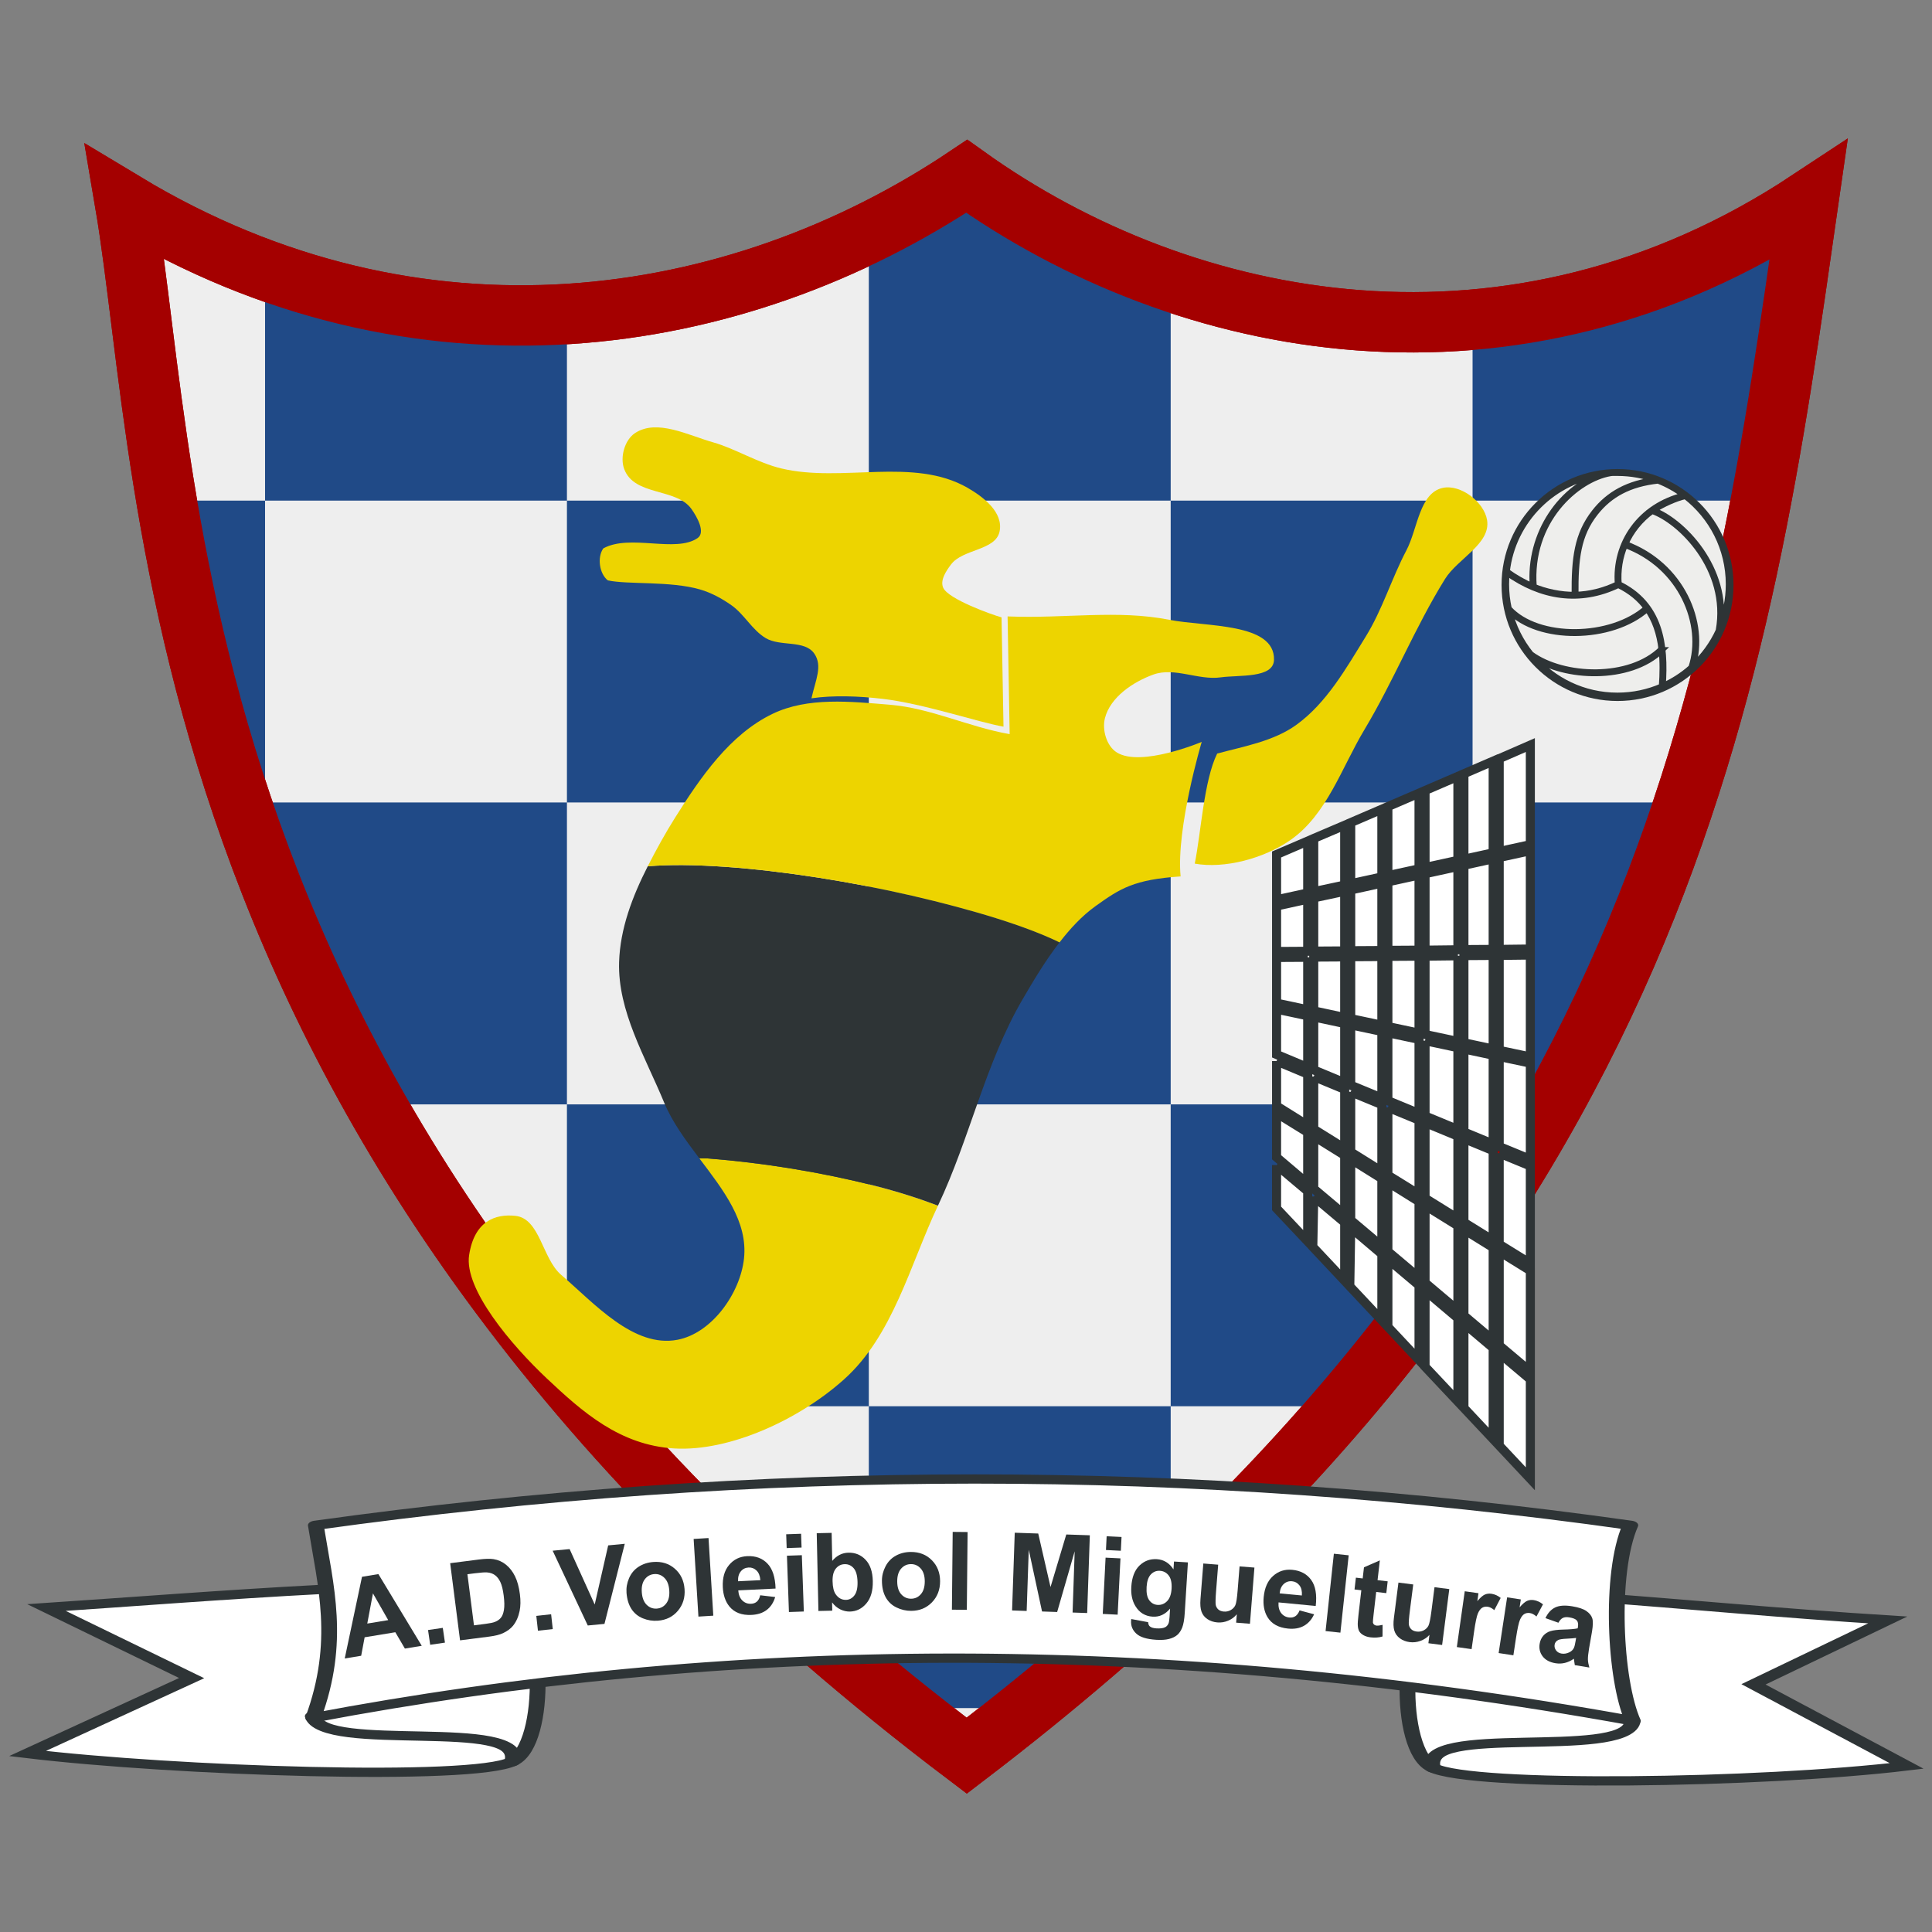 <?xml version="1.0" encoding="UTF-8" standalone="no"?>
<!-- Created with Inkscape (http://www.inkscape.org/) -->

<svg
   xmlns:dc="http://purl.org/dc/elements/1.1/"
   xmlns:cc="http://creativecommons.org/ns#"
   xmlns:rdf="http://www.w3.org/1999/02/22-rdf-syntax-ns#"
   xmlns:svg="http://www.w3.org/2000/svg"
   xmlns="http://www.w3.org/2000/svg"
   xmlns:sodipodi="http://sodipodi.sourceforge.net/DTD/sodipodi-0.dtd"
   xmlns:inkscape="http://www.inkscape.org/namespaces/inkscape"
   width="320"
   height="320"
   id="svg2"
   version="1.1"
   inkscape:version="0.91 r13725"
   sodipodi:docname="logo_ADV_nuevo.svg"
   inkscape:export-filename="/home/nacho/repos/ADVoleyPlaya14/app/src/main/res/drawable-xxhdpi/ic_launcher.png"
   inkscape:export-xdpi="40.5"
   inkscape:export-ydpi="40.5">
  <rect width="100%" height="100%" fill="#808080" stroke="none"/>
  <defs
     id="defs4" />
  <sodipodi:namedview
     id="base"
     pagecolor="#ffffff"
     bordercolor="#666666"
     borderopacity="1.0"
     inkscape:pageopacity="0.0"
     inkscape:pageshadow="2"
     inkscape:zoom="1.4226849"
     inkscape:cx="59.675562"
     inkscape:cy="97.635203"
     inkscape:document-units="px"
     inkscape:current-layer="layer1"
     showgrid="false"
     fit-margin-top="1"
     fit-margin-left="1"
     fit-margin-right="1"
     fit-margin-bottom="1"
     inkscape:window-width="1920"
     inkscape:window-height="1002"
     inkscape:window-x="0"
     inkscape:window-y="25"
     inkscape:window-maximized="1"
     units="mm" />
  <g
     inkscape:label="Capa 1"
     inkscape:groupmode="layer"
     id="layer1"
     transform="translate(-212.412,-331.008)">
    <path
       style="fill:#eeeeee;stroke:#a40000;stroke-width:10;stroke-linecap:butt;stroke-linejoin:miter;stroke-opacity:1"
       d="m 233.125,364.604 c 48.551,29.249 101.103,21.277 139.409,-4.397 36.185,25.88 90.455,36.377 139.409,4.03 C 500.591,443.428 489.168,532.738 372.534,621.806 238.407,520.431 241.256,412.469 233.125,364.604 Z"
       id="path3066"
       inkscape:connector-curvature="0"
       sodipodi:nodetypes="ccccc" />
    <path
       style="fill:#204a87;fill-opacity:1;stroke:none"
       d="m 366.565,363.926 c -0.473,0.284 -0.93,0.596 -1.406,0.875 -2.501,1.462 -5.026,2.879 -7.625,4.188 -0.399,0.201 -0.817,0.365 -1.219,0.562 l 0,44.375 50,0 0,-36.375 c -1.207,-0.414 -2.435,-0.802 -3.625,-1.25 -2.735,-1.03 -5.428,-2.147 -8.062,-3.344 -2.634,-1.197 -5.229,-2.462 -7.75,-3.812 -2.521,-1.35 -4.978,-2.759 -7.375,-4.25 -0.495,-0.308 -0.948,-0.655 -1.438,-0.969 l -11.5,0 z m 39.75,50 0,50 50,0 0,-50 -50,0 z m 50,0 47.562,0 c 0.844,-4.442 1.701,-8.886 2.438,-13.281 l 0,-33.031 c -1.209,0.714 -2.411,1.523 -3.625,2.188 -3.095,1.694 -6.193,3.246 -9.312,4.625 -3.12,1.379 -6.273,2.61 -9.406,3.688 -3.133,1.078 -6.241,1.991 -9.375,2.781 -3.134,0.79 -6.282,1.453 -9.406,1.969 -2.968,0.49 -5.926,0.84 -8.875,1.094 l 0,29.969 z m 0,50 0,50 13.094,0 c 1.53,-2.76 3.184,-5.529 4.594,-8.281 2.794,-5.456 5.331,-10.893 7.688,-16.312 2.357,-5.42 4.529,-10.84 6.5,-16.219 1.128,-3.077 2.079,-6.125 3.094,-9.188 l -34.969,0 z m 0,50 -50,0 0,50 28.094,0 c 2.51,-2.932 5.166,-5.886 7.5,-8.812 4.412,-5.534 8.522,-11.05 12.344,-16.562 0.739,-1.067 1.344,-2.122 2.062,-3.188 l 0,-21.438 z m -50,50 -50,0 0,45 c 1.356,1.124 2.644,2.252 4.031,3.375 0.674,0.545 1.412,1.08 2.094,1.625 l 19.844,0 c 3.647,-2.94 7.478,-5.873 10.906,-8.812 4.646,-3.982 8.864,-7.958 13.125,-11.938 l 0,-29.25 z m -50,0 0,-50 -50,0 0,45.344 c 1.294,1.556 2.405,3.097 3.75,4.656 l 46.25,0 z m -50,-50 0,-50 -50,0 0,11.031 c 1.958,5.131 4.053,10.31 6.438,15.594 2.662,5.898 5.581,11.879 8.844,17.938 0.964,1.79 2.167,3.635 3.188,5.438 l 31.531,0 z m -50,-50 0,-50 -16.281,0 c 0.614,3.641 1.236,7.291 2,11.125 0.982,4.932 2.112,10.027 3.406,15.25 1.294,5.223 2.76,10.582 4.438,16.062 0.756,2.47 1.718,5.045 2.562,7.562 l 3.875,0 z m 0,-50 50,0 0,-30.906 c -2.887,0.178 -5.799,0.275 -8.719,0.25 -3.035,-0.026 -6.095,-0.183 -9.156,-0.438 -3.062,-0.255 -6.108,-0.632 -9.188,-1.125 -3.079,-0.493 -6.162,-1.103 -9.25,-1.844 -3.088,-0.741 -6.193,-1.595 -9.281,-2.594 -1.471,-0.476 -2.936,-1.089 -4.406,-1.625 l 0,38.281 z m 50,0 0,50 50,0 0,-50 -50,0 z m 50,50 0,50 50,0 0,-50 -50,0 z"
       id="path3550"
       inkscape:connector-curvature="0" />
    <path
       sodipodi:nodetypes="ccccc"
       inkscape:connector-curvature="0"
       id="path3056"
       d="m 233.125,364.604 c 48.551,29.249 101.103,21.277 139.409,-4.397 36.185,25.88 90.455,36.377 139.409,4.03 C 500.591,443.428 489.168,532.738 372.534,621.806 238.407,520.431 241.256,412.469 233.125,364.604 Z"
       style="fill:none;stroke:#a40000;stroke-width:10;stroke-linecap:butt;stroke-linejoin:miter;stroke-opacity:1" />
    <path
       style="fill:#edd400;fill-opacity:1;stroke:none"
       d="m 341.825,408.597 c 10.055,2.404 21.884,-1.943 30.848,3.207 2.594,1.491 5.972,4.057 5.298,7.245 -0.669,3.164 -6.078,2.864 -8.031,5.441 -0.825,1.088 -1.865,2.645 -1.295,3.886 0.856,1.866 8.028,4.445 9.653,4.885 l 0.324,18.105 c -4.299,-0.76 -13.211,-3.808 -20.009,-4.606 -3.906,-0.459 -8.209,-0.621 -11.799,-0.088 0.697,-3.079 1.871,-5.351 0.481,-7.391 -1.586,-2.329 -5.63,-1.136 -8.05,-2.577 -2.251,-1.341 -3.533,-3.929 -5.673,-5.441 -1.592,-1.125 -3.353,-2.084 -5.226,-2.626 -4.912,-1.422 -11.97,-0.779 -15.267,-1.501 -1.406,-1.129 -1.777,-3.822 -0.742,-5.298 4.425,-2.43 11.966,0.794 15.616,-1.706 1.359,-0.931 -0.067,-3.495 -1.027,-4.833 -2.515,-3.507 -9.464,-2.094 -11.131,-6.611 -0.719,-1.948 0.075,-4.824 1.814,-5.959 3.643,-2.376 8.769,0.37 12.954,1.554 3.569,1.011 7.354,3.38 11.265,4.315 z"
       id="path3068"
       inkscape:connector-curvature="0"
       sodipodi:nodetypes="aacccccacaaaaccsaccca" />
    <path
       style="fill:#edd400;fill-opacity:1;stroke:none"
       d="m 414.014,455.821 c -2.214,4.475 -2.693,13.279 -3.716,18.231 4.873,0.878 11.437,-0.808 15.908,-3.948 5.983,-4.202 8.432,-11.961 12.192,-18.231 4.855,-8.093 8.375,-16.948 13.354,-24.966 2.108,-3.394 7.603,-5.809 6.967,-9.754 -0.481,-2.981 -4.36,-5.958 -7.316,-5.341 -3.906,0.815 -4.179,6.804 -6.038,10.335 -2.453,4.657 -3.969,9.804 -6.735,14.283 -3.259,5.277 -6.471,10.995 -11.496,14.631 -3.769,2.728 -8.688,3.561 -13.121,4.761 z"
       id="path3070"
       inkscape:connector-curvature="0"
       sodipodi:nodetypes="ccaaaaaaaac" />
    <path
       inkscape:connector-curvature="0"
       style="fill:#edd400;fill-opacity:1;stroke:none"
       d="m 367.768,530.7 c -3.135,-1.188 -6.651,-2.321 -10.562,-3.312 -4.292,-1.088 -8.919,-2.049 -13.594,-2.812 -4.674,-0.764 -9.398,-1.338 -13.875,-1.688 -0.541,-0.042 -0.966,0.004 -1.5,-0.031 3.985,5.276 8.065,10.452 7.406,16.594 -0.619,5.77 -5.329,12.39 -11.031,13.469 -7.237,1.369 -13.703,-5.972 -19.281,-10.781 -3.114,-2.684 -3.474,-9.322 -7.562,-9.75 -3.332,-0.349 -6.791,0.866 -7.656,6.5 -0.865,5.634 7.011,14.92 12.875,20.438 5.857,5.511 12.093,11.078 21.156,11.594 9.064,0.516 20.565,-4.706 28.094,-11.469 8.1,-7.276 10.881,-18.901 15.531,-28.75 z"
       id="path3353"
       sodipodi:nodetypes="cssccsssszazscc" />
    <path
       inkscape:connector-curvature="0"
       style="fill:#2e3436;fill-opacity:1;stroke:none"
       d="m 387.893,487.107 c -0.015,-0.007 -0.017,-0.024 -0.031,-0.031 -1.353,-0.663 -2.929,-1.33 -4.688,-2 -3.518,-1.34 -7.76,-2.656 -12.438,-3.906 -4.677,-1.251 -9.781,-2.433 -15,-3.438 -5.219,-1.004 -10.546,-1.837 -15.688,-2.438 -5.142,-0.601 -10.084,-0.96 -14.531,-1 -2.068,-0.019 -3.992,0.06 -5.812,0.188 -2.566,5.041 -4.582,10.359 -4.75,15.875 -0.247,8.124 4.339,15.705 7.438,23.219 1.341,3.251 3.575,6.278 5.844,9.281 0.534,0.035 0.959,-0.011 1.5,0.031 4.477,0.35 9.201,0.924 13.875,1.688 4.674,0.764 9.301,1.725 13.594,2.812 3.912,0.991 7.427,2.124 10.562,3.312 0.01,-0.021 0.021,-0.042 0.031,-0.062 5.243,-11.077 7.777,-23.437 13.938,-34.031 1.878,-3.23 3.847,-6.516 6.156,-9.5 z"
       id="path3351" />
    <path
       inkscape:connector-curvature="0"
       style="fill:#edd400;fill-opacity:1;stroke:none"
       d="m 393.112,432.888 c -4.378,0.118 -8.89,0.411 -13.812,0.219 l 0.344,19.5 c -6.835,-1.204 -13.082,-4.32 -19.875,-4.875 -6.462,-0.528 -13.529,-1.304 -19.375,1.5 -7.086,3.399 -11.967,10.538 -16.156,17.188 -1.618,2.568 -3.12,5.291 -4.531,8.062 1.82,-0.127 3.744,-0.206 5.812,-0.188 4.447,0.04 9.389,0.399 14.531,1 5.142,0.601 10.469,1.433 15.688,2.438 5.219,1.004 10.323,2.187 15,3.438 4.677,1.251 8.92,2.566 12.438,3.906 1.759,0.67 3.334,1.337 4.688,2 0.015,0.007 0.017,0.024 0.031,0.031 1.763,-2.279 3.709,-4.404 6.031,-6.062 4.035,-2.881 6.297,-4.356 14.031,-4.875 -0.761,-8.023 3.5,-22.281 3.5,-22.281 0,0 -10.056,4.244 -14.062,1.75 -1.704,-1.061 -2.47,-3.744 -1.969,-5.688 0.897,-3.477 4.653,-6.004 8.031,-7.219 3.5,-1.258 7.441,0.981 11.125,0.469 3.067,-0.426 8.77,0.19 8.844,-2.906 0.147,-6.173 -11.253,-5.438 -17.312,-6.625 -4.388,-0.86 -8.622,-0.899 -13,-0.781 z"
       id="path3072"
       sodipodi:nodetypes="cccssscsssssccsccsssssscc" />
    <path
       style="color:#000000;font-style:normal;font-variant:normal;font-weight:normal;font-stretch:normal;font-size:medium;line-height:normal;font-family:Sans;-inkscape-font-specification:Sans;text-indent:0;text-align:start;text-decoration:none;text-decoration-line:none;letter-spacing:normal;word-spacing:normal;text-transform:none;direction:ltr;block-progression:tb;writing-mode:lr-tb;baseline-shift:baseline;text-anchor:start;display:inline;overflow:visible;visibility:visible;fill:#ffffff;fill-opacity:1;stroke:#2e3436;stroke-width:1.5;stroke-opacity:1;marker:none;enable-background:accumulate"
       d="m 465.884,454.414 -5.156,2.25 0,15.375 5.156,-1.125 0,-16.5 z m -6.156,2.656 -4.844,2.094 0,14.156 4.844,-1.062 0,-15.188 z m -5.844,2.531 -5.438,2.344 0,12.75 5.438,-1.188 0,-13.906 z m -6.438,2.781 -5.156,2.219 0,11.438 5.156,-1.125 0,-12.531 z m -6.156,2.656 -5.156,2.219 0,10.125 5.156,-1.125 0,-11.219 z m -6.156,2.656 -5.125,2.188 0,8.812 5.125,-1.094 0,-9.906 z m -6.125,2.625 -5.156,2.219 0,7.5 5.156,-1.125 0,-8.594 z m 36.875,1.594 -5.156,1.125 0,15.219 5.156,-0.062 0,-16.281 z m -6.156,1.344 -4.844,1.062 0,13.969 4.844,-0.031 0,-15 z m -5.844,1.281 -5.438,1.188 0,12.656 5.438,-0.062 0,-13.781 z m -6.438,1.406 -5.156,1.125 0,11.344 5.156,-0.031 0,-12.438 z m -6.156,1.344 -5.156,1.125 0,10.062 5.156,-0.031 0,-11.156 z m -6.156,1.344 -5.125,1.094 0,8.812 5.125,-0.031 0,-9.875 z m -6.125,1.312 -5.156,1.125 0,7.531 5.156,-0.031 0,-8.625 z m 36.875,9.25 -5.156,0.062 0,15.719 5.156,1.094 0,-16.875 z m -6.156,0.062 -4.844,0.031 0,14.438 4.844,1.031 0,-15.5 z m -5.844,0.062 -5.438,0.062 0,12.969 5.438,1.156 0,-14.188 z m -6.438,0.062 -5.156,0.031 0,11.625 5.156,1.094 0,-12.75 z m -6.156,0.062 -5.156,0.031 0,10.25 5.156,1.094 0,-11.375 z m -6.156,0.062 -5.125,0.031 0,8.906 5.125,1.094 0,-10.031 z m -6.125,0.062 -5.156,0.031 0,7.562 5.156,1.094 0,-8.688 z m -5.156,8.594 0,7.5 5.156,2.156 0,-8.562 -5.156,-1.094 z m 6.156,1.281 0,8.781 5.125,2.125 0,-9.812 -5.125,-1.094 z m 6.125,1.312 0,10 5.156,2.125 0,-11.031 -5.156,-1.094 z m 6.156,1.312 0,11.25 5.156,2.125 0,-12.281 -5.156,-1.094 z m 6.156,1.312 0,12.469 5.438,2.25 0,-13.562 -5.438,-1.156 z m 6.438,1.375 0,13.75 4.844,2 0,-14.719 -4.844,-1.031 z m 5.844,1.25 0,14.906 5.156,2.125 0,-15.938 -5.156,-1.094 z m -36.875,0.75 0,7.438 5.156,3.219 0,-8.5 -5.156,-2.156 z m 6.156,2.562 0,8.719 5.125,3.188 0,-9.781 -5.125,-2.125 z m 6.125,2.531 0,9.969 5.156,3.219 0,-11.062 -5.156,-2.125 z m 6.156,2.562 0,11.25 5.156,3.188 0,-12.312 -5.156,-2.125 z m -18.438,0.969 0,7.312 5.156,4.375 0,-8.5 -5.156,-3.188 z m 24.594,1.562 0,12.531 5.438,3.375 0,-13.656 -5.438,-2.25 z m -18.438,2.25 0,8.719 5.125,4.312 0,-9.844 -5.125,-3.188 z m 24.875,0.406 0,13.875 4.844,3 0,-14.875 -4.844,-2 z m 5.844,2.406 0,15.094 5.156,3.188 0,-16.156 -5.156,-2.125 z m -24.594,1 0,10.094 5.156,4.344 0,-11.219 -5.156,-3.219 z m -12.281,0.969 0,7.188 5.156,5.469 0,-8.312 -5.156,-4.344 z m 18.438,2.844 0,11.469 5.156,4.344 0,-12.594 -5.156,-3.219 z m -12.281,2.375 -0.156,8.344 5.281,5.625 0,-9.656 -5.125,-4.312 z m 18.438,1.469 0,12.812 5.438,4.594 0,-14.031 -5.438,-3.375 z m -12.312,3.688 -0.156,9.719 5.312,5.656 0,-11 -5.156,-4.375 z m 18.75,0.312 0,14.25 4.844,4.094 0,-15.344 -4.844,-3 z m 5.844,3.625 0,15.562 5.156,4.344 0,-16.719 -5.156,-3.188 z m -18.438,1.281 0,11.219 5.156,5.5 0,-12.375 -5.156,-4.344 z m 6.156,5.188 0,12.625 5.438,5.781 0,-13.812 -5.438,-4.594 z m 6.438,5.438 0,14.031 4.844,5.156 0,-15.094 -4.844,-4.094 z m 5.844,4.938 0,15.312 5.156,5.5 0,-16.469 -5.156,-4.344 z"
       id="path3434"
       inkscape:connector-curvature="0" />
    <g
       id="g3219"
       transform="matrix(1.182,0,0,0.694,-102.603,171.695)"
       style="stroke:#2e3436;stroke-width:2.209;stroke-linecap:round;stroke-linejoin:miter;stroke-miterlimit:4;stroke-dasharray:none">
      <path
         sodipodi:nodetypes="scccss"
         inkscape:connector-curvature="0"
         id="path3200"
         d="m 467.994,611.07 c 4.79,-4.276 34.39,2.062 63.033,5.111 l -18.804,15.366 21.468,19.474 c -20.435,4.18 -60.869,5.155 -66.418,0.421 -5.022,-4.285 -4.623,-35.602 0.721,-40.372 z"
         style="fill:#ffffff;stroke:#2e3436;stroke-width:2.209;stroke-linecap:round;stroke-linejoin:miter;stroke-miterlimit:4;stroke-dasharray:none;stroke-opacity:1" />
      <path
         sodipodi:nodetypes="cc"
         inkscape:connector-curvature="0"
         id="path3202"
         d="m 495.254,640.652 c -1.403,8.874 -29.992,0.161 -27.948,10.829"
         style="fill:none;stroke:#2e3436;stroke-width:2.209;stroke-linecap:round;stroke-linejoin:miter;stroke-miterlimit:4;stroke-dasharray:none;stroke-opacity:1" />
      <path
         style="fill:#ffffff;stroke:#2e3436;stroke-width:2.209;stroke-linecap:round;stroke-linejoin:miter;stroke-miterlimit:4;stroke-dasharray:none;stroke-opacity:1"
         d="m 337.595,609.581 c -4.79,-4.276 -43.381,1.239 -64.567,3.637 l 20.338,16.84 -23.002,18 c 20.435,4.18 62.403,6.629 67.952,1.895 5.022,-4.285 4.623,-35.602 -0.721,-40.372 z"
         id="path3211"
         inkscape:connector-curvature="0"
         sodipodi:nodetypes="scccss" />
      <path
         style="fill:none;stroke:#2e3436;stroke-width:2.209;stroke-linecap:round;stroke-linejoin:miter;stroke-miterlimit:4;stroke-dasharray:none;stroke-opacity:1"
         d="m 310.335,639.164 c 1.403,8.874 29.992,0.161 27.948,10.829"
         id="path3213"
         inkscape:connector-curvature="0"
         sodipodi:nodetypes="cc" />
      <path
         sodipodi:nodetypes="ccccc"
         inkscape:connector-curvature="0"
         id="path3198"
         d="m 310.406,639.546 c 3.937,-18.222 1.738,-31.39 0.36,-45.959 61.918,-14.708 122.855,-14.757 184.196,0 -2.939,11.434 -2.191,37.018 0.36,46.68 -66.256,-20.428 -127.458,-19.248 -184.917,-0.721 z"
         style="fill:#ffffff;stroke:#2e3436;stroke-width:2.209;stroke-linecap:round;stroke-linejoin:round;stroke-miterlimit:4;stroke-dasharray:none;stroke-opacity:1" />
    </g>
    <g
       style="font-style:normal;font-variant:normal;font-weight:bold;font-stretch:normal;font-size:18px;line-height:100%;font-family:Arial;-inkscape-font-specification:'Arial Bold';text-align:center;letter-spacing:0px;word-spacing:0px;writing-mode:lr-tb;text-anchor:middle;fill:#2e3436;fill-opacity:1;stroke:none"
       id="text3226"
       transform="translate(0.487,-21.923)">
      <path
         d="m 281.781,625.527 -2.793,0.459 -1.585,-2.705 -5.082,0.836 -0.574,3.061 -2.723,0.448 2.86,-13.529 2.714,-0.447 7.182,11.876 m -5.554,-4.252 -2.528,-4.43 -0.941,5 3.469,-0.571"
         style="fill:#2e3436"
         id="path3236"
         inkscape:connector-curvature="0" />
      <path
         d="m 283.179,625.359 -0.357,-2.444 2.444,-0.357 0.357,2.444 -2.444,0.357"
         style="fill:#2e3436"
         id="path3238"
         inkscape:connector-curvature="0" />
      <path
         d="m 286.488,611.844 4.716,-0.604 c 1.064,-0.136 1.885,-0.159 2.464,-0.068 0.778,0.125 1.47,0.435 2.077,0.93 0.607,0.495 1.102,1.135 1.486,1.918 0.383,0.778 0.652,1.766 0.805,2.963 0.135,1.052 0.12,1.975 -0.044,2.77 -0.201,0.971 -0.56,1.782 -1.079,2.433 -0.392,0.493 -0.953,0.911 -1.683,1.252 -0.546,0.253 -1.296,0.441 -2.249,0.563 l -4.856,0.622 -1.638,-12.78 m 2.857,1.831 1.085,8.465 1.927,-0.247 c 0.721,-0.092 1.236,-0.2 1.545,-0.322 0.405,-0.158 0.728,-0.38 0.969,-0.665 0.247,-0.286 0.421,-0.724 0.522,-1.316 0.101,-0.598 0.088,-1.391 -0.039,-2.379 -0.127,-0.988 -0.311,-1.735 -0.553,-2.242 -0.242,-0.507 -0.539,-0.888 -0.891,-1.144 -0.352,-0.256 -0.776,-0.406 -1.271,-0.449 -0.371,-0.035 -1.082,0.015 -2.134,0.149 l -1.159,0.149"
         style="fill:#2e3436"
         id="path3240"
         inkscape:connector-curvature="0" />
      <path
         d="m 301.026,623.029 -0.272,-2.455 2.455,-0.272 0.272,2.455 -2.455,0.272"
         style="fill:#2e3436"
         id="path3242"
         inkscape:connector-curvature="0" />
      <path
         d="m 309.278,622.163 -5.814,-12.386 2.808,-0.269 4.156,9.181 2.231,-9.794 2.747,-0.263 -3.363,13.266 -2.765,0.265"
         style="fill:#2e3436"
         id="path3244"
         inkscape:connector-curvature="0" />
      <path
         d="m 315.696,616.741 c -0.062,-0.818 0.079,-1.625 0.424,-2.421 0.345,-0.796 0.87,-1.423 1.576,-1.883 0.711,-0.459 1.523,-0.724 2.434,-0.793 1.408,-0.107 2.597,0.264 3.566,1.113 0.969,0.843 1.506,1.963 1.612,3.359 0.107,1.408 -0.26,2.611 -1.101,3.609 -0.836,0.992 -1.943,1.54 -3.322,1.645 -0.853,0.065 -1.683,-0.066 -2.489,-0.393 -0.8,-0.327 -1.43,-0.846 -1.89,-1.558 -0.46,-0.717 -0.73,-1.61 -0.812,-2.68 m 2.534,-0.06 c 0.07,0.923 0.343,1.613 0.818,2.071 0.475,0.458 1.035,0.662 1.677,0.613 0.643,-0.049 1.162,-0.335 1.557,-0.859 0.401,-0.524 0.566,-1.253 0.495,-2.188 -0.069,-0.911 -0.342,-1.596 -0.817,-2.053 -0.47,-0.458 -1.026,-0.663 -1.668,-0.614 -0.643,0.049 -1.165,0.335 -1.565,0.859 -0.401,0.524 -0.566,1.248 -0.496,2.171"
         style="fill:#2e3436"
         id="path3246"
         inkscape:connector-curvature="0" />
      <path
         d="m 327.605,620.69 -0.791,-12.86 2.465,-0.152 0.791,12.86 -2.465,0.152"
         style="fill:#2e3436"
         id="path3248"
         inkscape:connector-curvature="0" />
      <path
         d="m 337.843,617.156 2.478,0.294 c -0.273,0.917 -0.74,1.628 -1.402,2.136 -0.656,0.501 -1.497,0.776 -2.521,0.826 -1.621,0.078 -2.847,-0.393 -3.676,-1.415 -0.655,-0.819 -1.014,-1.875 -1.077,-3.169 -0.075,-1.545 0.271,-2.773 1.036,-3.684 0.765,-0.917 1.765,-1.405 3,-1.465 1.387,-0.067 2.504,0.34 3.35,1.22 0.846,0.874 1.297,2.257 1.353,4.15 l -6.18,0.298 c 0.053,0.731 0.279,1.292 0.68,1.683 0.4,0.385 0.884,0.564 1.451,0.537 0.386,-0.019 0.706,-0.14 0.959,-0.363 0.253,-0.223 0.436,-0.572 0.548,-1.047 m 0.02,-2.5 c -0.052,-0.713 -0.263,-1.246 -0.631,-1.597 -0.369,-0.358 -0.806,-0.524 -1.309,-0.5 -0.538,0.026 -0.974,0.244 -1.306,0.653 -0.332,0.409 -0.479,0.95 -0.441,1.623 l 3.687,-0.178"
         style="fill:#2e3436"
         id="path3250"
         inkscape:connector-curvature="0" />
      <path
         d="m 342.223,609.341 -0.081,-2.284 2.468,-0.087 0.081,2.284 -2.468,0.087 m 0.373,10.593 -0.329,-9.328 2.468,-0.087 0.329,9.328 -2.468,0.087"
         style="fill:#2e3436"
         id="path3252"
         inkscape:connector-curvature="0" />
      <path
         d="m 347.48,619.758 -0.279,-12.882 2.469,-0.053 0.1,4.64 c 0.743,-0.883 1.636,-1.336 2.678,-1.359 1.136,-0.025 2.086,0.368 2.847,1.178 0.762,0.804 1.159,1.976 1.193,3.517 0.034,1.593 -0.32,2.829 -1.063,3.706 -0.737,0.877 -1.647,1.328 -2.731,1.351 -0.533,0.011 -1.063,-0.109 -1.59,-0.361 -0.521,-0.258 -0.975,-0.644 -1.361,-1.157 l 0.03,1.371 -2.293,0.05 m 2.346,-4.921 c 0.021,0.967 0.189,1.678 0.503,2.134 0.442,0.647 1.017,0.963 1.726,0.947 0.545,-0.012 1.003,-0.253 1.373,-0.724 0.376,-0.477 0.554,-1.216 0.532,-2.218 -0.023,-1.066 -0.233,-1.829 -0.63,-2.29 -0.397,-0.466 -0.897,-0.693 -1.5,-0.68 -0.592,0.013 -1.079,0.255 -1.461,0.726 -0.383,0.465 -0.564,1.167 -0.544,2.104"
         style="fill:#2e3436"
         id="path3254"
         inkscape:connector-curvature="0" />
      <path
         d="m 358.001,614.745 c -0.003,-0.82 0.197,-1.615 0.599,-2.384 0.402,-0.769 0.971,-1.357 1.708,-1.763 0.743,-0.407 1.571,-0.611 2.485,-0.614 1.412,-0.005 2.571,0.452 3.476,1.369 0.905,0.911 1.36,2.067 1.365,3.467 0.005,1.412 -0.449,2.585 -1.36,3.52 -0.905,0.929 -2.049,1.395 -3.432,1.4 -0.855,0.003 -1.673,-0.188 -2.454,-0.572 -0.775,-0.384 -1.365,-0.948 -1.772,-1.691 -0.407,-0.749 -0.612,-1.659 -0.615,-2.731 m 2.532,0.124 c 0.003,0.926 0.225,1.634 0.666,2.125 0.441,0.491 0.984,0.735 1.628,0.733 0.645,-0.002 1.183,-0.25 1.615,-0.743 0.438,-0.494 0.655,-1.209 0.652,-2.147 -0.003,-0.914 -0.225,-1.616 -0.666,-2.107 -0.435,-0.491 -0.975,-0.735 -1.62,-0.733 -0.645,0.002 -1.186,0.25 -1.624,0.743 -0.438,0.494 -0.655,1.203 -0.652,2.129"
         style="fill:#2e3436"
         id="path3256"
         inkscape:connector-curvature="0" />
      <path
         d="m 369.591,619.544 0.129,-12.884 2.47,0.025 -0.129,12.884 -2.47,-0.025"
         style="fill:#2e3436"
         id="path3258"
         inkscape:connector-curvature="0" />
      <path
         d="m 379.558,619.675 0.44,-12.877 3.891,0.133 2.036,8.864 2.61,-8.705 3.9,0.133 -0.44,12.877 -2.416,-0.083 0.346,-10.137 -2.902,10.049 -2.503,-0.086 -2.201,-10.224 -0.346,10.137 -2.416,-0.083"
         style="fill:#2e3436"
         id="path3260"
         inkscape:connector-curvature="0" />
      <path
         d="m 395.106,609.662 0.114,-2.282 2.467,0.123 -0.114,2.282 -2.467,-0.123 m -0.53,10.586 0.467,-9.322 2.467,0.123 -0.467,9.322 -2.467,-0.123"
         style="fill:#2e3436"
         id="path3262"
         inkscape:connector-curvature="0" />
      <path
         d="m 399.296,621.096 2.794,0.518 c 0.026,0.33 0.12,0.562 0.282,0.696 0.223,0.19 0.586,0.301 1.089,0.332 0.643,0.04 1.132,-0.026 1.465,-0.199 0.224,-0.115 0.401,-0.312 0.53,-0.592 0.089,-0.2 0.15,-0.575 0.185,-1.124 l 0.085,-1.36 c -0.8,0.96 -1.761,1.404 -2.884,1.334 -1.251,-0.078 -2.21,-0.67 -2.874,-1.774 -0.521,-0.872 -0.742,-1.931 -0.664,-3.177 0.098,-1.561 0.547,-2.731 1.347,-3.509 0.806,-0.777 1.767,-1.131 2.884,-1.061 1.152,0.072 2.071,0.637 2.756,1.696 l 0.082,-1.307 2.307,0.144 -0.523,8.36 c -0.069,1.099 -0.211,1.915 -0.426,2.448 -0.215,0.533 -0.496,0.943 -0.843,1.233 -0.347,0.289 -0.801,0.505 -1.361,0.646 -0.555,0.141 -1.25,0.186 -2.087,0.134 -1.579,-0.099 -2.682,-0.441 -3.309,-1.026 -0.627,-0.579 -0.915,-1.284 -0.863,-2.115 0.005,-0.082 0.014,-0.181 0.027,-0.298 m 2.544,-5.327 c -0.062,0.988 0.083,1.725 0.434,2.211 0.357,0.48 0.817,0.738 1.378,0.773 0.602,0.038 1.126,-0.164 1.57,-0.606 0.445,-0.448 0.696,-1.134 0.754,-2.058 0.06,-0.965 -0.094,-1.694 -0.462,-2.186 -0.368,-0.493 -0.857,-0.758 -1.465,-0.796 -0.591,-0.037 -1.093,0.163 -1.508,0.601 -0.409,0.432 -0.642,1.119 -0.701,2.061"
         style="fill:#2e3436"
         id="path3264"
         inkscape:connector-curvature="0" />
      <path
         d="m 416.668,621.693 0.111,-1.393 c -0.378,0.469 -0.856,0.825 -1.434,1.067 -0.572,0.242 -1.164,0.339 -1.778,0.29 -0.625,-0.05 -1.175,-0.232 -1.649,-0.546 -0.475,-0.314 -0.803,-0.728 -0.986,-1.242 -0.182,-0.514 -0.239,-1.209 -0.169,-2.085 l 0.469,-5.888 2.462,0.196 -0.34,4.276 c -0.104,1.308 -0.124,2.115 -0.06,2.42 0.07,0.299 0.218,0.546 0.444,0.741 0.226,0.188 0.523,0.297 0.891,0.327 0.421,0.034 0.806,-0.05 1.157,-0.252 0.352,-0.207 0.602,-0.475 0.752,-0.804 0.15,-0.335 0.278,-1.168 0.384,-2.5 l 0.313,-3.925 2.462,0.196 -0.741,9.305 -2.287,-0.182"
         style="fill:#2e3436"
         id="path3266"
         inkscape:connector-curvature="0" />
      <path
         d="m 427.175,619.662 2.41,0.646 c -0.401,0.868 -0.965,1.506 -1.693,1.913 -0.721,0.402 -1.592,0.554 -2.613,0.456 -1.616,-0.155 -2.761,-0.797 -3.435,-1.927 -0.531,-0.904 -0.735,-2.001 -0.612,-3.29 0.147,-1.54 0.665,-2.706 1.553,-3.498 0.889,-0.798 1.948,-1.138 3.179,-1.02 1.382,0.132 2.429,0.695 3.141,1.687 0.712,0.986 0.96,2.42 0.745,4.301 l -6.159,-0.59 c -0.052,0.731 0.091,1.318 0.432,1.763 0.341,0.439 0.794,0.685 1.36,0.739 0.385,0.037 0.719,-0.037 1.001,-0.222 0.283,-0.185 0.513,-0.504 0.692,-0.958 m 0.378,-2.471 c 0.051,-0.713 -0.081,-1.27 -0.396,-1.671 -0.314,-0.407 -0.722,-0.634 -1.224,-0.682 -0.537,-0.051 -0.999,0.102 -1.386,0.459 -0.387,0.357 -0.61,0.872 -0.669,1.543 l 3.675,0.352"
         style="fill:#2e3436"
         id="path3268"
         inkscape:connector-curvature="0" />
      <path
         d="m 431.482,623.087 1.373,-12.811 2.456,0.263 -1.373,12.811 -2.456,-0.263"
         style="fill:#2e3436"
         id="path3270"
         inkscape:connector-curvature="0" />
      <path
         d="m 441.768,614.847 -0.226,1.956 -1.676,-0.194 -0.432,3.737 c -0.087,0.757 -0.124,1.201 -0.11,1.332 0.021,0.126 0.082,0.237 0.183,0.331 0.107,0.095 0.242,0.152 0.405,0.171 0.227,0.026 0.565,-0.014 1.014,-0.122 l -0.01,1.928 c -0.599,0.179 -1.259,0.226 -1.981,0.143 -0.442,-0.051 -0.833,-0.17 -1.171,-0.356 -0.338,-0.192 -0.577,-0.415 -0.719,-0.667 -0.135,-0.257 -0.212,-0.591 -0.23,-1 -0.019,-0.291 0.021,-0.871 0.121,-1.738 l 0.467,-4.042 -1.126,-0.13 0.226,-1.956 1.126,0.13 0.213,-1.842 2.628,-1.147 -0.378,3.274 1.676,0.194"
         style="fill:#2e3436"
         id="path3272"
         inkscape:connector-curvature="0" />
      <path
         d="m 448.51,625.101 0.178,-1.386 c -0.4,0.451 -0.895,0.783 -1.484,0.997 -0.583,0.215 -1.179,0.283 -1.79,0.205 -0.622,-0.08 -1.162,-0.288 -1.621,-0.625 -0.459,-0.337 -0.767,-0.766 -0.925,-1.288 -0.157,-0.522 -0.18,-1.219 -0.068,-2.091 l 0.752,-5.858 2.45,0.314 -0.546,4.254 c -0.167,1.302 -0.226,2.107 -0.177,2.414 0.056,0.303 0.191,0.556 0.407,0.761 0.217,0.199 0.508,0.322 0.874,0.369 0.418,0.054 0.808,-0.011 1.168,-0.196 0.361,-0.19 0.624,-0.446 0.79,-0.767 0.166,-0.327 0.334,-1.153 0.504,-2.478 l 0.501,-3.905 2.45,0.314 -1.188,9.258 -2.275,-0.292"
         style="fill:#2e3436"
         id="path3274"
         inkscape:connector-curvature="0" />
      <path
         d="m 455.668,626.082 -2.445,-0.347 1.311,-9.241 2.271,0.322 -0.186,1.314 c 0.477,-0.566 0.883,-0.925 1.218,-1.079 0.341,-0.153 0.709,-0.201 1.104,-0.145 0.557,0.079 1.072,0.309 1.544,0.69 l -1.059,2.025 c -0.374,-0.325 -0.738,-0.513 -1.092,-0.563 -0.342,-0.049 -0.646,0.006 -0.911,0.164 -0.264,0.152 -0.501,0.465 -0.71,0.938 -0.203,0.474 -0.417,1.497 -0.64,3.07 l -0.405,2.854"
         style="fill:#2e3436"
         id="path3276"
         inkscape:connector-curvature="0" />
      <path
         d="m 462.589,627.101 -2.442,-0.372 1.405,-9.228 2.268,0.345 -0.2,1.312 c 0.482,-0.561 0.892,-0.916 1.229,-1.066 0.343,-0.149 0.711,-0.194 1.105,-0.134 0.556,0.085 1.069,0.32 1.537,0.705 l -1.08,2.014 c -0.371,-0.329 -0.733,-0.521 -1.086,-0.574 -0.342,-0.052 -0.646,-5.8e-4 -0.913,0.154 -0.266,0.149 -0.506,0.459 -0.72,0.931 -0.208,0.472 -0.432,1.493 -0.671,3.063 l -0.434,2.85"
         style="fill:#2e3436"
         id="path3278"
         inkscape:connector-curvature="0" />
      <path
         d="m 470.045,621.706 -2.145,-0.764 c 0.395,-0.849 0.932,-1.438 1.61,-1.765 0.678,-0.328 1.615,-0.393 2.811,-0.195 1.087,0.179 1.875,0.443 2.364,0.791 0.49,0.342 0.809,0.73 0.957,1.164 0.155,0.429 0.145,1.173 -0.03,2.231 l -0.495,2.84 c -0.134,0.809 -0.195,1.414 -0.183,1.814 0.018,0.395 0.098,0.83 0.239,1.304 l -2.411,-0.398 c -0.037,-0.172 -0.075,-0.425 -0.115,-0.758 -0.017,-0.151 -0.03,-0.251 -0.04,-0.3 -0.483,0.336 -0.978,0.566 -1.486,0.69 -0.507,0.124 -1.03,0.142 -1.568,0.053 -0.948,-0.156 -1.654,-0.537 -2.119,-1.142 -0.459,-0.604 -0.623,-1.299 -0.493,-2.086 0.086,-0.52 0.286,-0.962 0.602,-1.326 0.316,-0.369 0.715,-0.624 1.195,-0.765 0.487,-0.145 1.166,-0.229 2.037,-0.252 1.174,-0.026 1.996,-0.095 2.466,-0.208 l 0.04,-0.243 c 0.077,-0.468 0.017,-0.82 -0.182,-1.054 -0.198,-0.24 -0.618,-0.414 -1.259,-0.52 -0.434,-0.071 -0.786,-0.041 -1.058,0.093 -0.27,0.128 -0.516,0.393 -0.737,0.796 m 2.934,2.515 c -0.329,0.052 -0.844,0.095 -1.544,0.128 -0.7,0.033 -1.166,0.102 -1.397,0.206 -0.355,0.173 -0.561,0.433 -0.619,0.78 -0.056,0.341 0.022,0.657 0.236,0.947 0.213,0.291 0.517,0.468 0.91,0.533 0.439,0.072 0.882,-0.003 1.329,-0.226 0.331,-0.171 0.569,-0.408 0.714,-0.711 0.098,-0.198 0.195,-0.588 0.291,-1.172 l 0.08,-0.486"
         style="fill:#2e3436"
         id="path3280"
         inkscape:connector-curvature="0" />
    </g>
    <path
       style="fill:none;stroke:none"
       d="m 263.873,606.787 c 67.263,-12.818 142.516,-12.138 218.042,1.534"
       id="path3230"
       inkscape:connector-curvature="0"
       sodipodi:nodetypes="cc" />
    <g
       id="g5065"
       transform="matrix(0.159,0,0,0.159,314.665,300.983)"
       style="fill:#eeeeec;stroke:#2e3436">
      <circle
         transform="matrix(7.616,0,0,7.616,3672.896,-5289.712)"
         id="path3981"
         style="fill:#eeeeec;fill-opacity:1;fill-rule:nonzero;stroke:#2e3436"
         cx="-345.457"
         cy="799.365"
         r="15.363" />
      <g
         transform="matrix(0.106,0,0,0.106,1117.325,992.692)"
         id="g3948"
         style="fill:#eeeeec;stroke:#2e3436">
        <path
           inkscape:connector-curvature="0"
           style="color:#000000;font-style:normal;font-variant:normal;font-weight:normal;font-stretch:normal;font-size:medium;line-height:normal;font-family:Sans;-inkscape-font-specification:Sans;text-indent:0;text-align:start;text-decoration:none;text-decoration-line:none;letter-spacing:normal;word-spacing:normal;text-transform:none;direction:ltr;block-progression:tb;writing-mode:lr-tb;baseline-shift:baseline;text-anchor:start;display:inline;overflow:visible;visibility:visible;fill:#eeeeec;fill-opacity:1;stroke:#2e3436;stroke-width:59.645;marker:none;enable-background:accumulate"
           d="m -712.469,-2936.066 c 134.838,0 263.974,24.384 383.25,68.969 -274.84,32.833 -467.483,138.159 -608.281,318.625 -170.866,219.004 -198.042,453.519 -195.5,810.062 l 0,0.562 c -136.971,2.253 -290.197,-31.616 -402.344,-79.312 -49.966,-646.985 420.824,-1059.978 753.031,-1116.719 22.87,-3.495 46.387,-2.188 69.844,-2.188 z"
           id="path3946" />
        <path
           inkscape:connector-curvature="0"
           style="color:#000000;font-style:normal;font-variant:normal;font-weight:normal;font-stretch:normal;font-size:medium;line-height:normal;font-family:Sans;-inkscape-font-specification:Sans;text-indent:0;text-align:start;text-decoration:none;text-decoration-line:none;letter-spacing:normal;word-spacing:normal;text-transform:none;direction:ltr;block-progression:tb;writing-mode:lr-tb;baseline-shift:baseline;text-anchor:start;display:inline;overflow:visible;visibility:visible;fill:#eeeeec;fill-opacity:1;stroke:#2e3436;stroke-width:59.645;marker:none;enable-background:accumulate"
           d="m -831.313,-2929.659 c -425.277,118.012 -756.317,591.892 -712.375,1109 -87.584,-37.021 -173.236,-85.911 -256.312,-145.656 57.519,-506.799 461.067,-908.547 968.688,-963.344 z"
           id="path3944" />
        <path
           inkscape:connector-curvature="0"
           style="color:#000000;font-style:normal;font-variant:normal;font-weight:normal;font-stretch:normal;font-size:medium;line-height:normal;font-family:Sans;-inkscape-font-specification:Sans;text-indent:0;text-align:start;text-decoration:none;text-decoration-line:none;letter-spacing:normal;word-spacing:normal;text-transform:none;direction:ltr;block-progression:tb;writing-mode:lr-tb;baseline-shift:baseline;text-anchor:start;display:inline;overflow:visible;visibility:visible;fill:#eeeeec;fill-opacity:1;stroke:#2e3436;stroke-width:59.645;marker:none;enable-background:accumulate"
           d="m -313.001,-2860.878 c 93.631,36.714 180.949,85.951 259.938,145.656 -433.895,101.719 -688.127,471.324 -655.25,872.938 l -0.188,0.375 c -139.554,66.998 -279.091,100.452 -416.5,103.875 l 0,-0.438 c -2.535,-355.573 23.253,-588.298 193.969,-805.312 143.159,-181.983 336.83,-286.493 618.031,-317.094 z"
           id="path3942" />
        <path
           inkscape:connector-curvature="0"
           style="color:#000000;font-style:normal;font-variant:normal;font-weight:normal;font-stretch:normal;font-size:medium;line-height:normal;font-family:Sans;-inkscape-font-specification:Sans;text-indent:0;text-align:start;text-decoration:none;text-decoration-line:none;letter-spacing:normal;word-spacing:normal;text-transform:none;direction:ltr;block-progression:tb;writing-mode:lr-tb;baseline-shift:baseline;text-anchor:start;display:inline;overflow:visible;visibility:visible;fill:#eeeeec;fill-opacity:1;stroke:#2e3436;stroke-width:59.645;marker:none;enable-background:accumulate"
           d="m -44.782,-2708.909 c 259.623,200.133 426.875,514.211 426.875,867.406 0,151.502 -30.771,295.826 -86.406,427.031 44.395,-294.681 -50.805,-557.585 -191,-759.125 -142.698,-205.138 -331.727,-346.926 -469.094,-394.719 106.106,-65.098 218.945,-116.925 319.625,-140.594 z"
           id="path3940" />
        <path
           inkscape:connector-curvature="0"
           style="color:#000000;font-style:normal;font-variant:normal;font-weight:normal;font-stretch:normal;font-size:medium;line-height:normal;font-family:Sans;-inkscape-font-specification:Sans;text-indent:0;text-align:start;text-decoration:none;text-decoration-line:none;letter-spacing:normal;word-spacing:normal;text-transform:none;direction:ltr;block-progression:tb;writing-mode:lr-tb;baseline-shift:baseline;text-anchor:start;display:inline;overflow:visible;visibility:visible;fill:#eeeeec;fill-opacity:1;stroke:#2e3436;stroke-width:59.645;marker:none;enable-background:accumulate"
           d="m -372.376,-2562.566 0.094,0.031 c 135.159,45.06 326.773,187.016 470.406,393.5 143.634,206.484 239.543,477.289 185.156,780.719 l -0.594,3.219 c -61.541,133.984 -149.34,253.4 -256.812,351.656 132.81,-425.808 -106.73,-999.826 -661.75,-1202.844 56.004,-127.965 145.595,-240.599 263.5,-326.281 z"
           id="path3938" />
        <path
           inkscape:connector-curvature="0"
           style="color:#000000;font-style:normal;font-variant:normal;font-weight:normal;font-stretch:normal;font-size:medium;line-height:normal;font-family:Sans;-inkscape-font-specification:Sans;text-indent:0;text-align:start;text-decoration:none;text-decoration-line:none;letter-spacing:normal;word-spacing:normal;text-transform:none;direction:ltr;block-progression:tb;writing-mode:lr-tb;baseline-shift:baseline;text-anchor:start;display:inline;overflow:visible;visibility:visible;fill:#eeeeec;fill-opacity:1;stroke:#2e3436;stroke-width:59.645;marker:none;enable-background:accumulate"
           d="m -639.032,-2228.941 c 556.414,203.291 792.97,782.105 653.656,1204.5 l -0.562,1.688 c -83.488,74.138 -178.422,135.673 -281.781,181.688 15.329,-209.087 8.351,-410.148 -52.938,-583.656 -61.402,-173.83 -177.565,-319.889 -379.656,-417.719 -11.181,-135.631 10.637,-267.531 61.281,-386.5 z"
           id="path3936" />
        <path
           inkscape:connector-curvature="0"
           style="color:#000000;font-style:normal;font-variant:normal;font-weight:normal;font-stretch:normal;font-size:medium;line-height:normal;font-family:Sans;-inkscape-font-specification:Sans;text-indent:0;text-align:start;text-decoration:none;text-decoration-line:none;letter-spacing:normal;word-spacing:normal;text-transform:none;direction:ltr;block-progression:tb;writing-mode:lr-tb;baseline-shift:baseline;text-anchor:start;display:inline;overflow:visible;visibility:visible;fill:#eeeeec;fill-opacity:1;stroke:#2e3436;stroke-width:59.645;marker:none;enable-background:accumulate"
           d="m -1800.969,-1957.222 c 336.99,240.833 717.616,304.625 1097.094,121.938 123.016,59.534 213.63,136.788 279.344,227.406 -173.778,155.604 -441.326,235.035 -700.75,236.938 -260.497,1.911 -512.525,-74.405 -653.156,-228.5 l -2.281,-2.5 c -17.212,-77.102 -26.312,-157.268 -26.312,-239.562 0,-39.092 2.067,-77.686 6.062,-115.719 z"
           id="path3934" />
        <path
           inkscape:connector-curvature="0"
           style="color:#000000;font-style:normal;font-variant:normal;font-weight:normal;font-stretch:normal;font-size:medium;line-height:normal;font-family:Sans;-inkscape-font-specification:Sans;text-indent:0;text-align:start;text-decoration:none;text-decoration-line:none;letter-spacing:normal;word-spacing:normal;text-transform:none;direction:ltr;block-progression:tb;writing-mode:lr-tb;baseline-shift:baseline;text-anchor:start;display:inline;overflow:visible;visibility:visible;fill:#eeeeec;fill-opacity:1;stroke:#2e3436;stroke-width:59.645;marker:none;enable-background:accumulate"
           d="m -419.844,-1601.347 c 39.05,55.228 69.061,115.314 91.656,179.281 24.213,68.546 39.898,141.583 49.031,217.844 l -0.219,0.188 c -155.005,153.651 -396.526,224.707 -638.969,228.156 -242.443,3.449 -485.655,-60.769 -643.406,-176.281 l -2.531,-1.875 c -100.6,-124.5 -174.457,-271.499 -212.844,-432.281 144.176,151.404 394.171,225.266 651.906,223.375 260.691,-1.912 529.559,-81.373 705.375,-238.406 z"
           id="path3932" />
        <path
           inkscape:connector-curvature="0"
           style="color:#000000;font-style:normal;font-variant:normal;font-weight:normal;font-stretch:normal;font-size:medium;line-height:normal;font-family:Sans;-inkscape-font-specification:Sans;text-indent:0;text-align:start;text-decoration:none;text-decoration-line:none;letter-spacing:normal;word-spacing:normal;text-transform:none;direction:ltr;block-progression:tb;writing-mode:lr-tb;baseline-shift:baseline;text-anchor:start;display:inline;overflow:visible;visibility:visible;fill:#eeeeec;fill-opacity:1;stroke:#2e3436;stroke-width:59.645;marker:none;enable-background:accumulate"
           d="m -278.001,-1194.191 c 12.672,113.272 11.197,233.502 2,356.656 l 0,0.125 c -133.718,58.201 -281.315,90.5 -436.469,90.5 -333.15,0 -631.501,-148.825 -832.25,-383.594 159.707,107.318 393.347,165.942 626.469,162.625 241.747,-3.439 483.053,-73.495 640.25,-226.313 z"
           id="path3928" />
      </g>
    </g>
  </g>
</svg>
